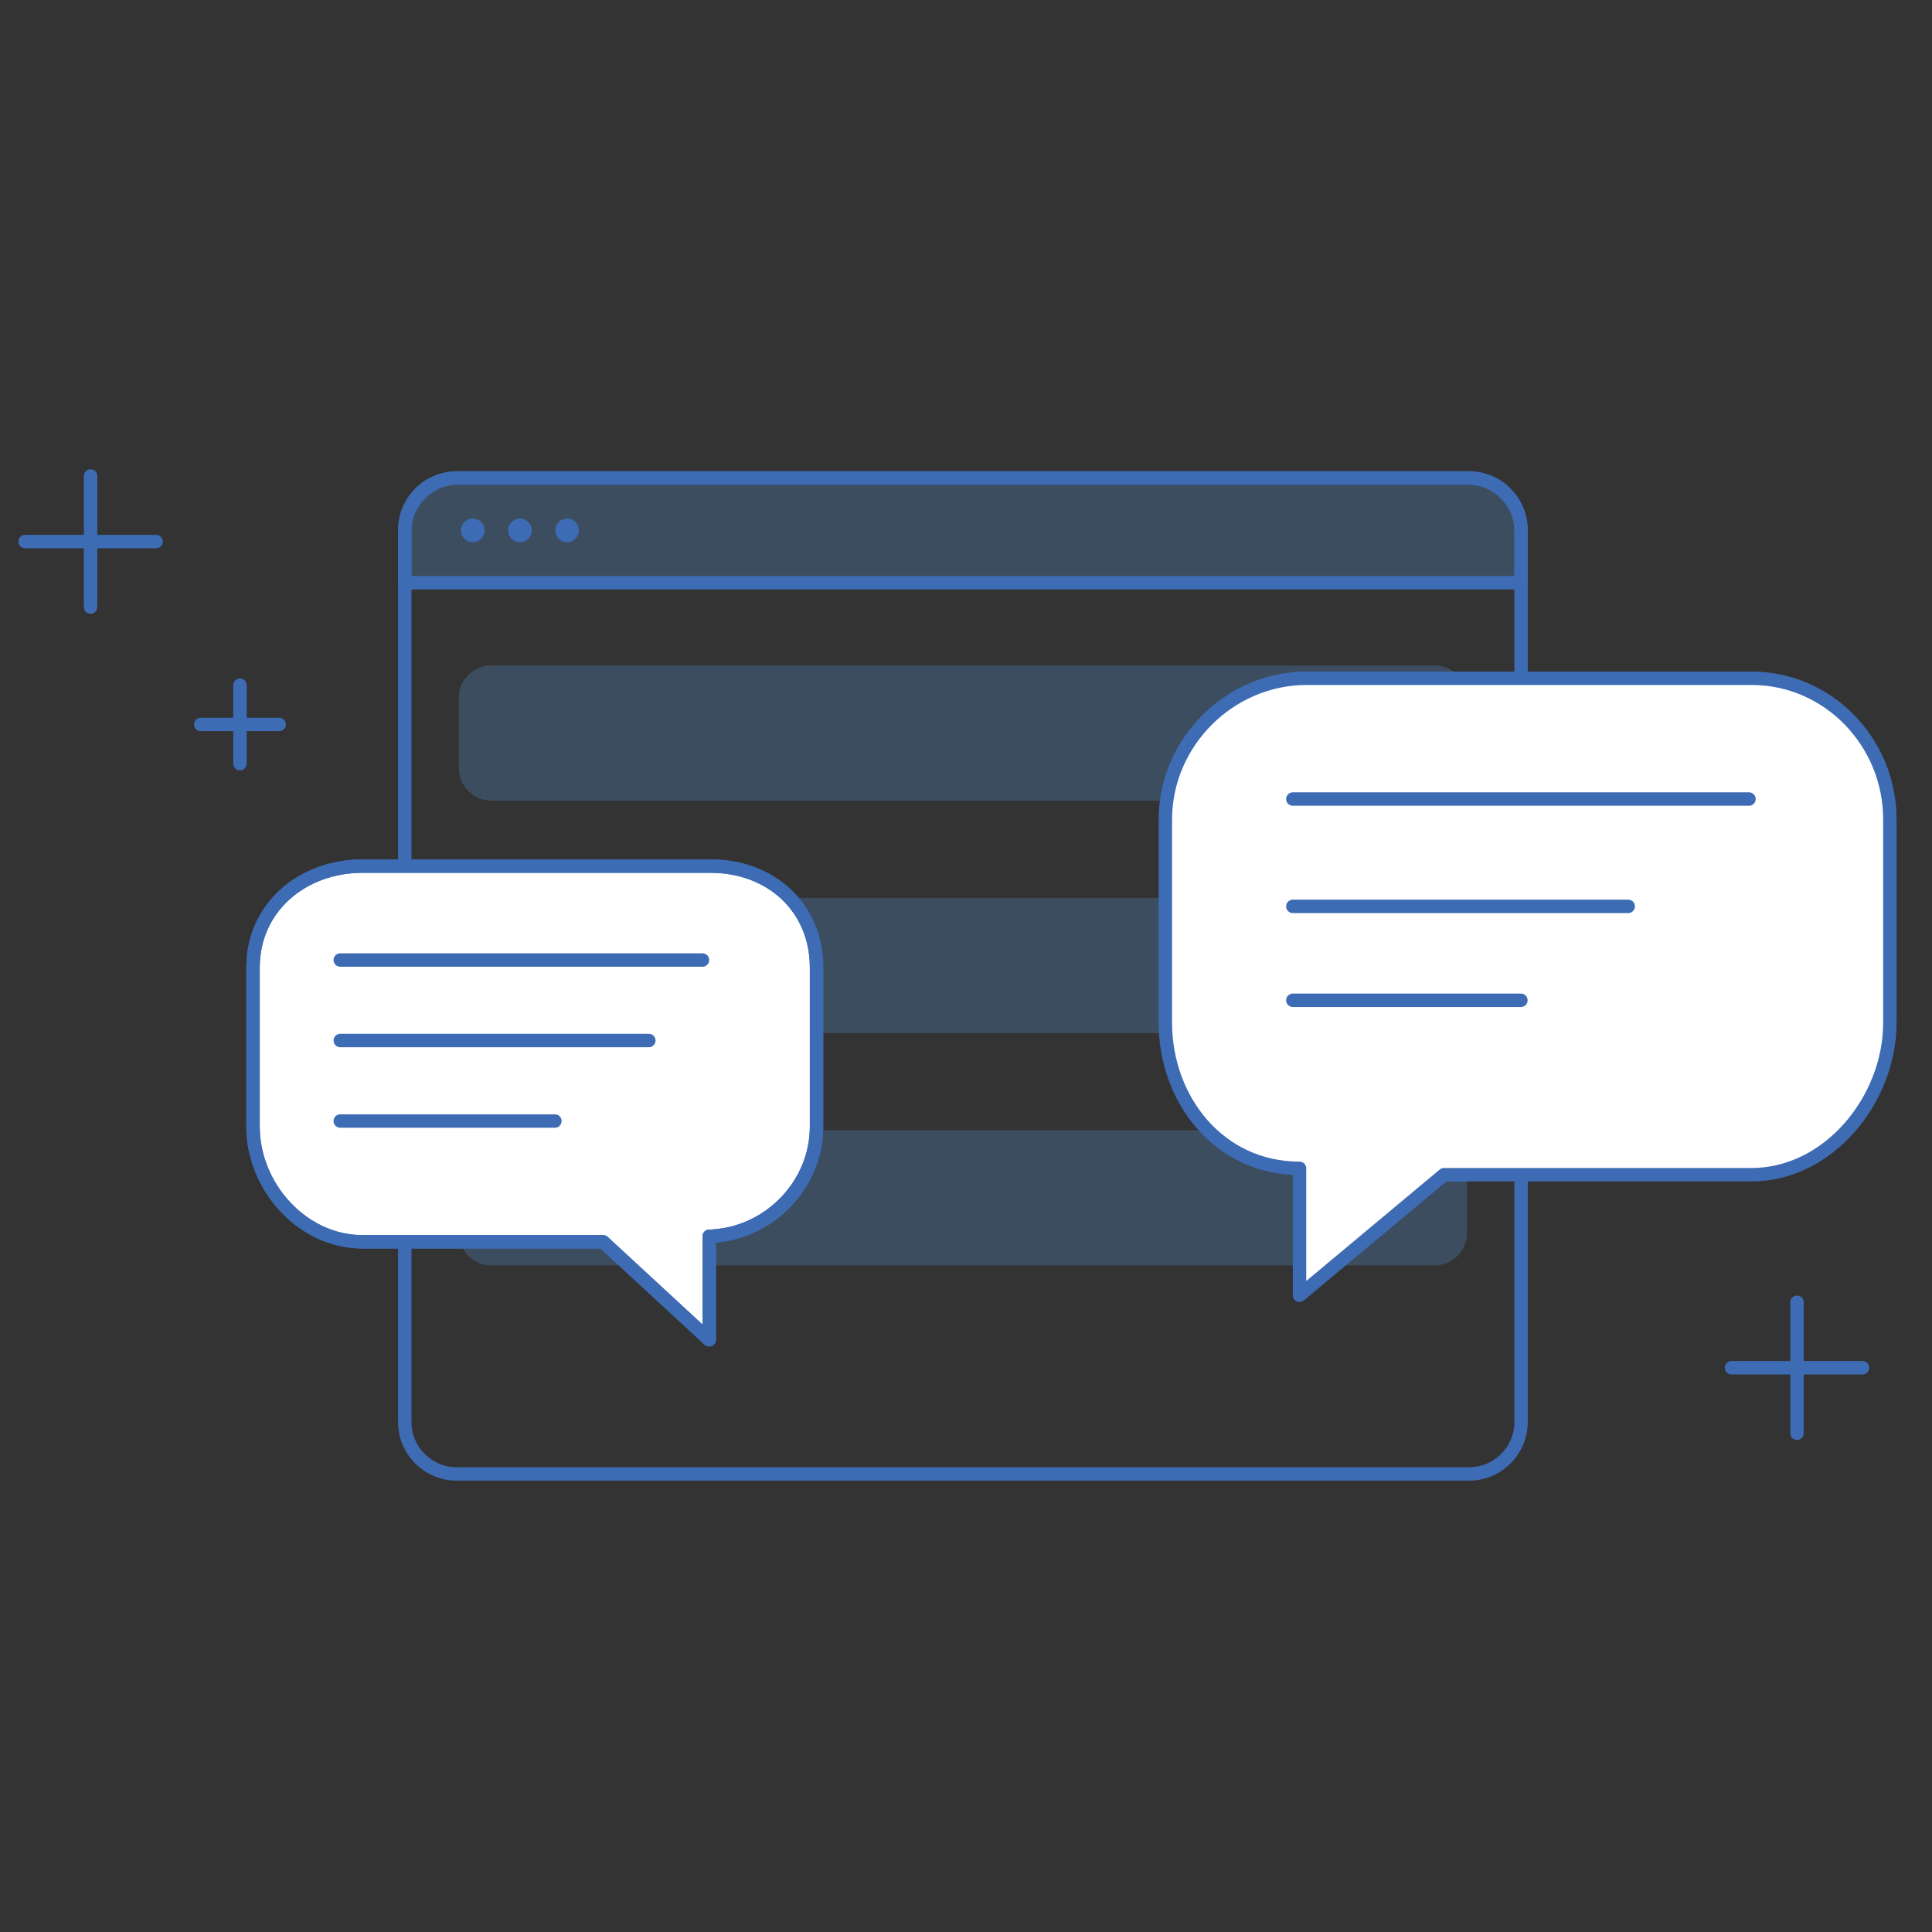 <?xml version="1.0" ?><svg enable-background="new 0 0 144 144" id="Layer_1" version="1.1" viewBox="0 0 144 144" xml:space="preserve" xmlns="http://www.w3.org/2000/svg" xmlns:xlink="http://www.w3.org/1999/xlink"><rect x="0" y="0" width="144" height="144" fill="#333333" stroke="none"/><g><path d="M30.169,64.158   V39.488c0-2.126,1.739-3.865,3.865-3.865h75.472c2.126,0,3.865,1.739,3.865,3.865v11.125" fill="none" stroke="#3D6CB4" stroke-linecap="round" stroke-linejoin="round" stroke-miterlimit="10"/><path d="M113.371,87.08   v18.913c0,2.126-1.739,3.865-3.865,3.865H34.034c-2.126,0-3.865-1.739-3.865-3.865V92.289" fill="none" stroke="#3D6CB4" stroke-linecap="round" stroke-linejoin="round" stroke-miterlimit="10"/><path d="M30.169,43.436V39.6c0-2.187,1.789-3.977,3.977-3.977h75.25c2.187,0,3.977,1.789,3.977,3.977   v3.836H30.169z" fill="#528AC8" opacity="0.3"/><path d="M30.169,43.436V39.6   c0-2.187,1.789-3.977,3.977-3.977h75.25c2.187,0,3.977,1.789,3.977,3.977v3.836H30.169z" fill="none" stroke="#3D6CB4" stroke-linecap="round" stroke-linejoin="round" stroke-miterlimit="10"/><circle cx="35.238" cy="39.53" fill="#3D6CB4" r="0.88"/><circle cx="38.754" cy="39.53" fill="#3D6CB4" r="0.88"/><path d="M106.926,59.673H36.614c-1.329,0-2.417-1.088-2.417-2.417v-5.238   c0-1.329,1.088-2.417,2.417-2.417h70.311c1.329,0,2.417,1.088,2.417,2.417v5.238C109.342,58.585,108.255,59.673,106.926,59.673z" fill="#528AC8" opacity="0.3"/><path d="M106.926,76.994H36.614c-1.329,0-2.417-1.088-2.417-2.417v-5.238   c0-1.329,1.088-2.417,2.417-2.417h70.311c1.329,0,2.417,1.087,2.417,2.417v5.238C109.342,75.907,108.255,76.994,106.926,76.994z" fill="#528AC8" opacity="0.3"/><path d="M106.926,94.316H36.614c-1.329,0-2.417-1.088-2.417-2.417v-5.238   c0-1.329,1.088-2.417,2.417-2.417h70.311c1.329,0,2.417,1.088,2.417,2.417V91.9C109.342,93.229,108.255,94.316,106.926,94.316z" fill="#528AC8" opacity="0.3"/><circle cx="42.27" cy="39.53" fill="#3D6CB4" r="0.88"/><path d="M130.558,50.555   H97.374c-5.731,0-10.514,4.785-10.514,10.515v15.158c0,5.731,4,10.852,10,10.852l0,0v9.465l10.769-8.99h22.929   c5.731,0,10.302-5.597,10.302-11.327V61.07C140.86,55.34,136.289,50.555,130.558,50.555z" fill="#FFFFFF" stroke="#3D6CB4" stroke-linecap="round" stroke-linejoin="round" stroke-miterlimit="10"/><path d="M27.017,64.555   h25.952c4.482,0,7.891,3.079,7.891,7.561V83.97c0,4.291-3.451,7.859-7.648,8.155c0.001,0.02-0.352,0.02-0.352,0.02v7.714   l-7.912-7.304H27.017c-4.482,0-8.157-4.103-8.157-8.585V72.116C18.86,67.634,22.535,64.555,27.017,64.555z" fill="#FFFFFF" stroke="#3D6CB4" stroke-linecap="round" stroke-linejoin="round" stroke-miterlimit="10"/><path d="M27.017,64.555   h25.952c4.482,0,7.891,3.079,7.891,7.561V83.97c0,4.291-3.451,7.859-7.648,8.155c0.001,0.02-0.352,0.02-0.352,0.02v7.714   l-7.912-7.304H27.017c-4.482,0-8.157-4.103-8.157-8.585V72.116C18.86,67.634,22.535,64.555,27.017,64.555z" fill="none" stroke="#3D6CB4" stroke-linecap="round" stroke-linejoin="round" stroke-miterlimit="10"/><line fill="#FFFFFF" stroke="#3D6CB4" stroke-linecap="round" stroke-linejoin="round" stroke-miterlimit="10" x1="25.36" x2="52.36" y1="71.555" y2="71.555"/><line fill="#FFFFFF" stroke="#3D6CB4" stroke-linecap="round" stroke-linejoin="round" stroke-miterlimit="10" x1="25.36" x2="48.36" y1="77.555" y2="77.555"/><line fill="#FFFFFF" stroke="#3D6CB4" stroke-linecap="round" stroke-linejoin="round" stroke-miterlimit="10" x1="25.36" x2="41.36" y1="83.555" y2="83.555"/><line fill="#FFFFFF" stroke="#3D6CB4" stroke-linecap="round" stroke-linejoin="round" stroke-miterlimit="10" x1="96.36" x2="130.36" y1="59.555" y2="59.555"/><line fill="#FFFFFF" stroke="#3D6CB4" stroke-linecap="round" stroke-linejoin="round" stroke-miterlimit="10" x1="96.36" x2="121.36" y1="67.555" y2="67.555"/><line fill="#FFFFFF" stroke="#3D6CB4" stroke-linecap="round" stroke-linejoin="round" stroke-miterlimit="10" x1="96.36" x2="113.36" y1="74.555" y2="74.555"/><g><line fill="none" stroke="#3D6CB4" stroke-linecap="round" stroke-linejoin="round" stroke-miterlimit="10" x1="6.751" x2="6.751" y1="35.481" y2="45.248"/><line fill="none" stroke="#3D6CB4" stroke-linecap="round" stroke-linejoin="round" stroke-miterlimit="10" x1="1.868" x2="11.635" y1="40.364" y2="40.364"/></g><g><line fill="none" stroke="#3D6CB4" stroke-linecap="round" stroke-linejoin="round" stroke-miterlimit="10" x1="17.886" x2="17.886" y1="51.071" y2="56.918"/><line fill="none" stroke="#3D6CB4" stroke-linecap="round" stroke-linejoin="round" stroke-miterlimit="10" x1="14.963" x2="20.81" y1="53.995" y2="53.995"/></g><g><line fill="none" stroke="#3D6CB4" stroke-linecap="round" stroke-linejoin="round" stroke-miterlimit="10" x1="133.937" x2="133.937" y1="97.06" y2="106.827"/><line fill="none" stroke="#3D6CB4" stroke-linecap="round" stroke-linejoin="round" stroke-miterlimit="10" x1="129.054" x2="138.821" y1="101.943" y2="101.943"/></g></g><g/><g/><g/><g/><g/><g/></svg>